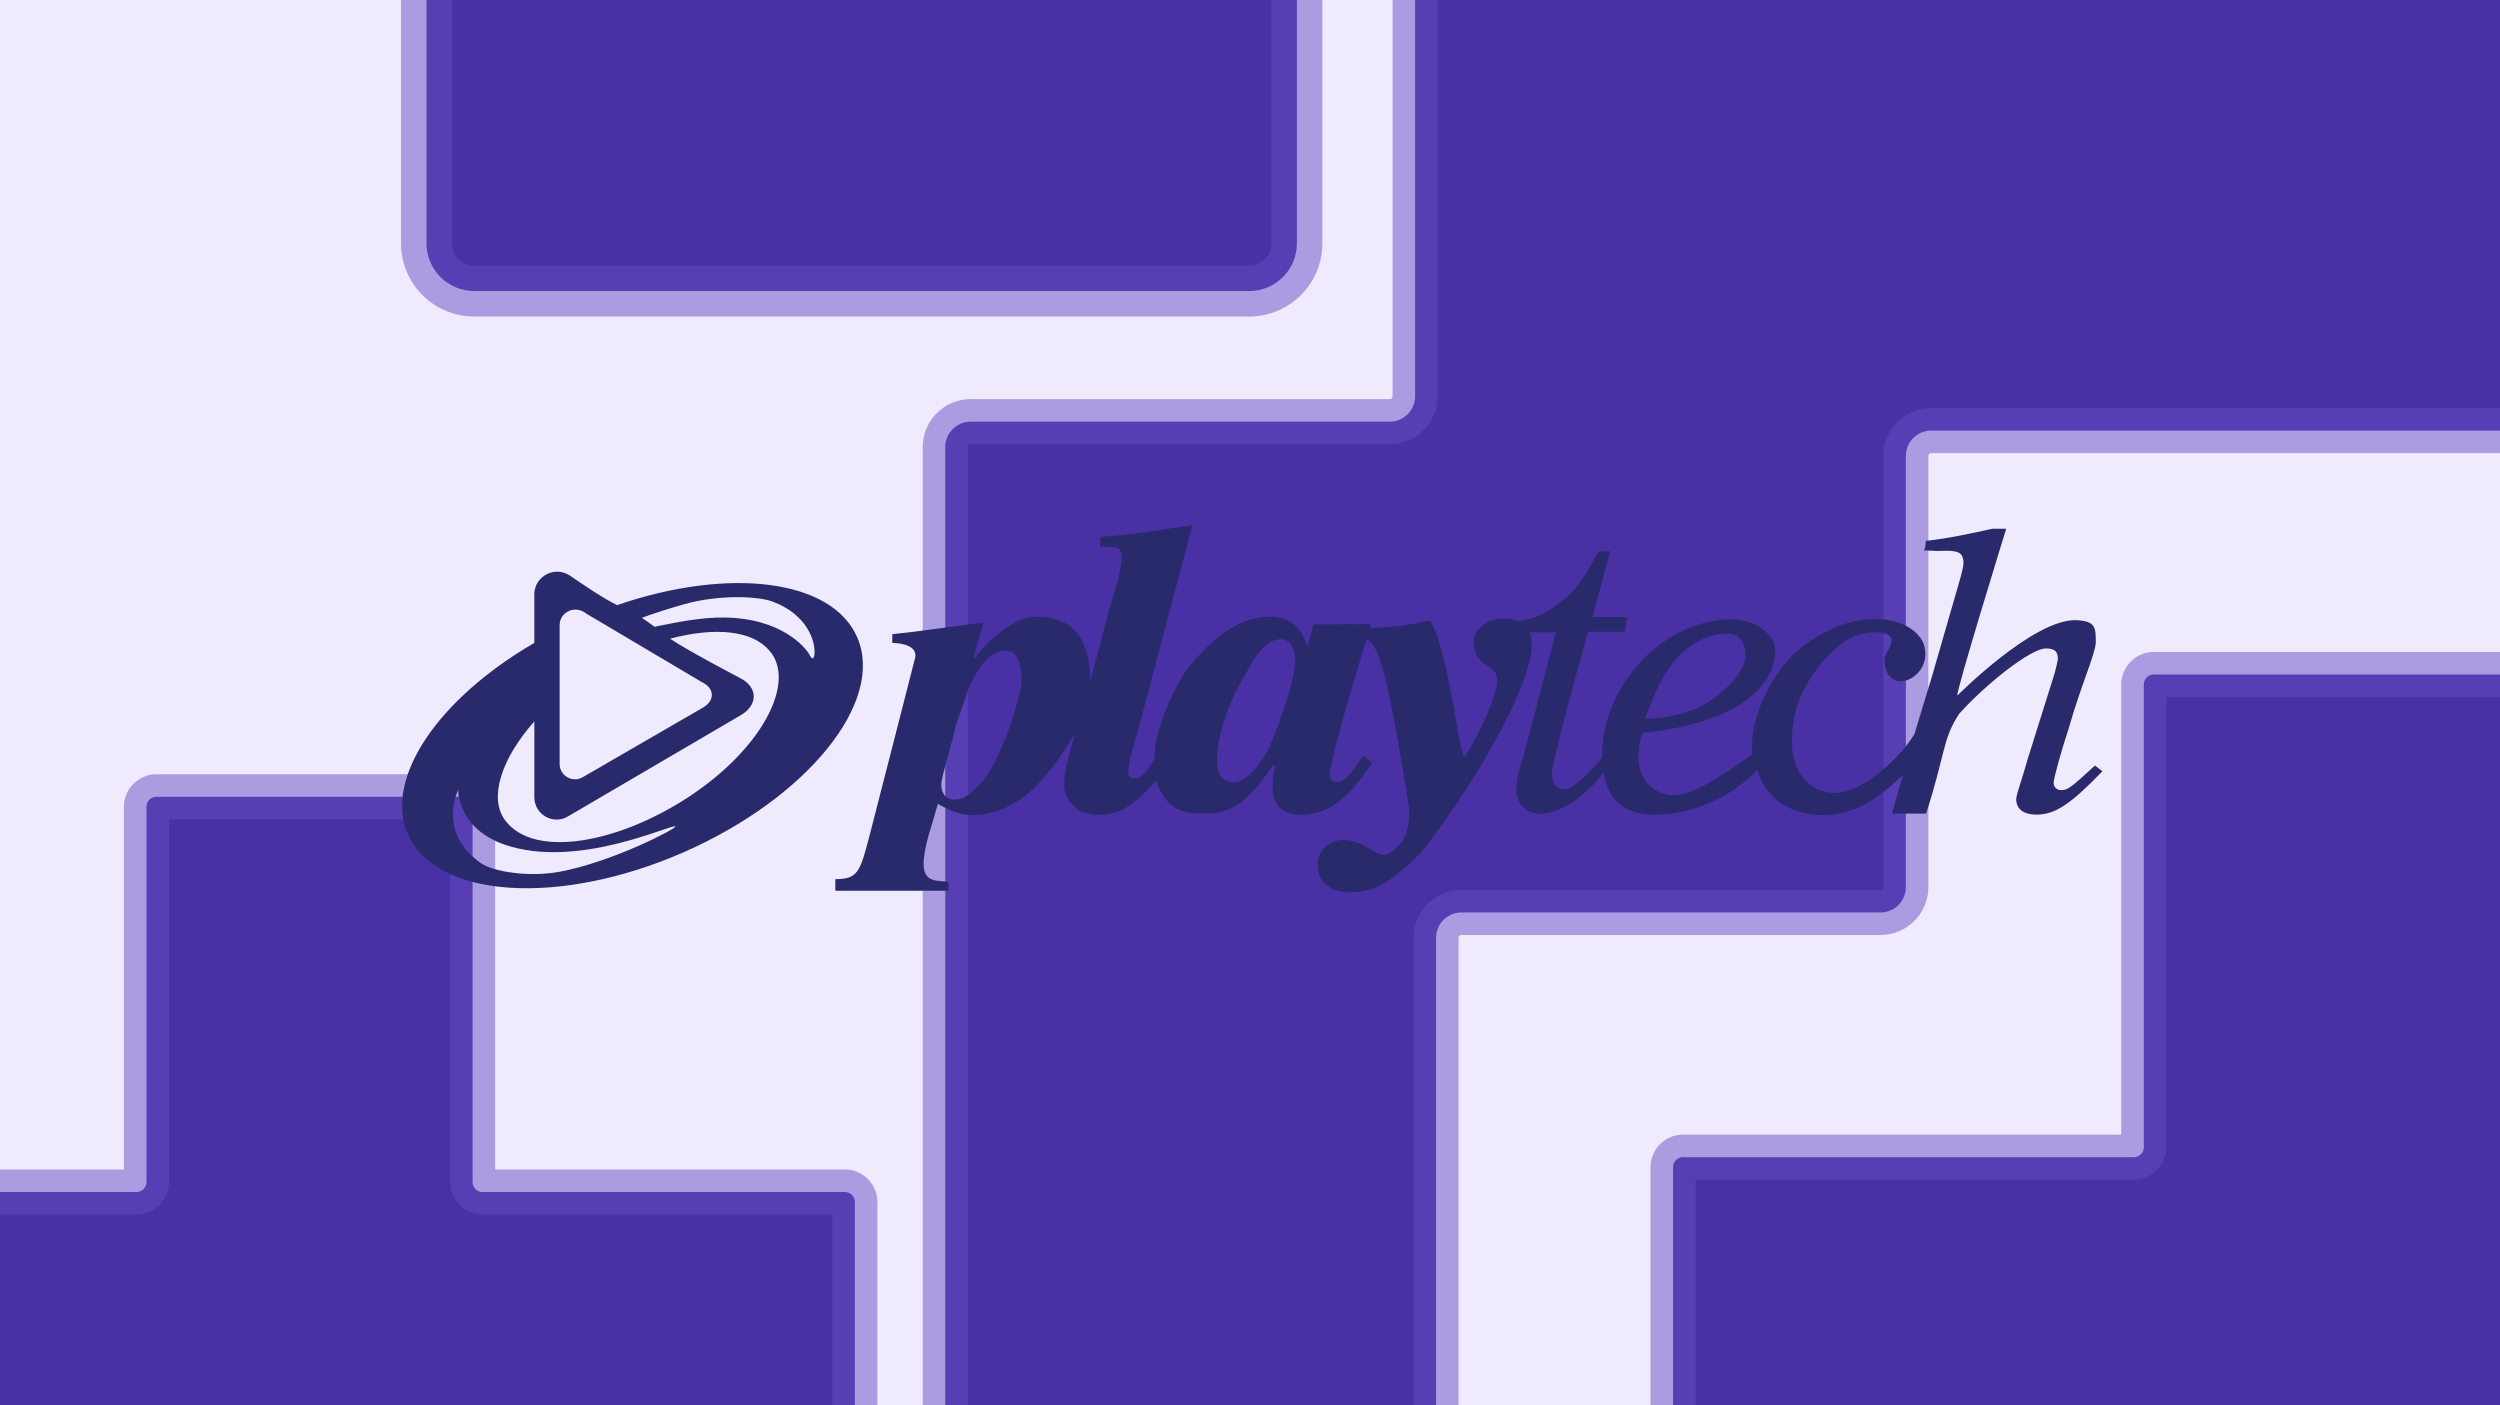 <svg width="555" height="312" fill="none" xmlns="http://www.w3.org/2000/svg"><rect width="100%" height="100%" fill="#808080" stroke="none"/><g clip-path="url(#a)"><g clip-path="url(#b)"><path d="M-3.793-13.818H595.56v337.137H-3.793V-13.818z" fill="#F0EAFE"/><g style="mix-blend-mode:screen"><path d="M287.91-123.549c0-5.847-4.74-10.587-10.587-10.587h-68.007c-5.847 0-10.587 4.74-10.587 10.587v85.843c0 5.847-4.74 10.587-10.587 10.587h-82.869c-5.847 0-10.587 4.74-10.587 10.587v70.555c0 5.847 4.74 10.587 10.587 10.587h172.05c5.847 0 10.587-4.74 10.587-10.587V-123.55z" fill="#4930A5"/><path d="M277.323-134.136v5.653h-68.007v-11.306h68.007v5.653zm-78.594 10.587h5.653v85.843h-11.305v-85.843h5.652zm-10.587 96.43v5.653h-82.869V-32.77h82.869v5.652zM94.686-16.532h5.653v70.555H89.034v-70.555h5.652zm10.587 81.142v-5.653h172.05v11.306h-172.05V64.61zM287.91 54.023h-5.653V-123.55h11.306V54.023h-5.653zM277.323 64.61v-5.653a4.934 4.934 0 004.934-4.934h11.306c0 8.969-7.271 16.24-16.24 16.24V64.61zM94.686 54.023h5.653a4.934 4.934 0 004.934 4.934v11.306c-8.969 0-16.24-7.271-16.24-16.24h5.653zm10.587-81.142v5.653a4.934 4.934 0 00-4.934 4.934H89.034c0-8.969 7.27-16.24 16.239-16.24v5.653zm93.456-10.587h5.653c0 8.97-7.271 16.24-16.24 16.24V-32.77a4.935 4.935 0 004.935-4.935h5.652zm10.587-96.43v5.653a4.934 4.934 0 00-4.934 4.934h-11.305c0-8.969 7.27-16.24 16.239-16.24v5.653zm68.007 0v-5.653c8.969 0 16.24 7.271 16.24 16.24h-11.306a4.934 4.934 0 00-4.934-4.934v-5.653z" fill="#664CC5" fill-opacity=".5"/></g><g style="mix-blend-mode:screen"><path d="M564.349 254.662a2.23 2.23 0 002.231 2.23h99.175a2.23 2.23 0 012.23 2.231v86.583a2.23 2.23 0 01-2.23 2.23H566.58a2.231 2.231 0 00-2.231 2.231v102.701a2.23 2.23 0 01-2.23 2.23h-83.961a2.23 2.23 0 01-2.23-2.23V350.167a2.231 2.231 0 00-2.231-2.231H373.649a2.23 2.23 0 01-2.23-2.23v-86.583c0-1.232.999-2.231 2.23-2.231h100.048a2.23 2.23 0 002.231-2.23V151.97a2.23 2.23 0 012.23-2.231h83.961a2.23 2.23 0 012.23 2.231v102.692z" fill="#4930A5"/><path d="M566.58 256.892v5h99.175v-10H566.58v5zm101.405 2.231h-5v86.583h10v-86.583h-5zm-2.23 88.813v-5H566.58v10h99.175v-5zm-101.406 2.231h-5v102.701h10V350.167h-5zm-2.23 104.931v-5h-83.961v10h83.961v-5zm-86.191-2.23h5V350.167h-10v102.701h5zm-2.231-104.932v-5H373.649v10h100.048v-5zm-102.278-2.23h5v-86.583h-10v86.583h5zm2.23-88.814v5h100.048v-10H373.649v5zm102.279-2.23h5V151.97h-10v102.692h5zm2.23-104.923v5h83.961v-10h-83.961v5zm86.191 2.231h-5v102.692h10V151.97h-5zm-2.23-2.231v5a2.77 2.77 0 01-2.77-2.769h10a7.23 7.23 0 00-7.23-7.231v5zm-86.191 2.231h5a2.77 2.77 0 01-2.77 2.769v-10a7.23 7.23 0 00-7.23 7.231h5zm-2.231 104.922v5a7.23 7.23 0 007.231-7.23h-10c0-1.53 1.239-2.77 2.769-2.77v5zm-102.278 2.231h5a2.77 2.77 0 01-2.77 2.769v-10a7.23 7.23 0 00-7.23 7.231h5zm2.23 88.813v-5a2.77 2.77 0 012.77 2.77h-10a7.23 7.23 0 007.23 7.23v-5zm102.279 2.231h5a7.232 7.232 0 00-7.231-7.231v10a2.77 2.77 0 01-2.769-2.769h5zm2.23 104.931v-5a2.77 2.77 0 012.77 2.77h-10a7.23 7.23 0 007.23 7.23v-5zm86.191-2.23h-5a2.77 2.77 0 012.77-2.77v10a7.23 7.23 0 007.23-7.23h-5zm2.231-104.932v-5a7.232 7.232 0 00-7.231 7.231h10a2.769 2.769 0 01-2.769 2.769v-5zm101.405-2.23h-5a2.77 2.77 0 012.77-2.77v10a7.23 7.23 0 007.23-7.23h-5zm-2.23-88.814v5a2.77 2.77 0 01-2.77-2.769h10a7.23 7.23 0 00-7.23-7.231v5zm-99.175 0v-5c1.53 0 2.769 1.24 2.769 2.77h-10a7.23 7.23 0 007.231 7.23v-5z" fill="#664CC5" fill-opacity=".5"/></g><g style="mix-blend-mode:screen"><path d="M104.917 262.399c0 1.231.999 2.23 2.231 2.23h80.398c1.232 0 2.231.999 2.231 2.231v70.087a2.231 2.231 0 01-2.231 2.231h-80.398a2.231 2.231 0 00-2.231 2.231v83.282a2.23 2.23 0 01-2.23 2.231H34.746a2.23 2.23 0 01-2.23-2.231v-83.282a2.23 2.23 0 00-2.231-2.231h-81.113a2.23 2.23 0 01-2.231-2.231V266.86a2.23 2.23 0 012.23-2.231h81.113a2.23 2.23 0 002.231-2.23v-83.281a2.23 2.23 0 012.23-2.231h67.942a2.23 2.23 0 012.23 2.231v83.281z" fill="#4930A5"/><path d="M107.148 264.629v5h80.398v-10h-80.398v5zm82.629 2.231h-5v70.087h10V266.86h-5zm-2.231 72.318v-5h-80.398v10h80.398v-5zm-82.629 2.231h-5v83.282h10v-83.282h-5zm-2.23 85.513v-5H34.746v10h67.941v-5zm-70.172-2.231h5v-83.282h-10v83.282h5zm-2.23-85.513v-5h-81.113v10h81.113v-5zm-83.344-2.231h5V266.86h-10v70.087h5zm2.23-72.318v5h81.113v-10h-81.112v5zm83.344-2.23h5v-83.281h-10v83.281h5zm2.23-85.512v5h67.942v-10H34.746v5zm70.172 2.231h-5v83.281h10v-83.281h-5zm-2.23-2.231v5a2.77 2.77 0 01-2.77-2.769h10a7.23 7.23 0 00-7.23-7.231v5zm-70.172 2.231h5a2.77 2.77 0 01-2.77 2.769v-10a7.23 7.23 0 00-7.23 7.231h5zm-2.23 85.511v5a7.23 7.23 0 007.23-7.23h-10a2.77 2.77 0 012.77-2.77v5zm-83.344 2.231h5a2.77 2.77 0 01-2.77 2.769v-10a7.23 7.23 0 00-7.23 7.231h5zm2.23 72.318v-5a2.77 2.77 0 012.77 2.769h-10a7.23 7.23 0 007.23 7.231v-5zm83.344 2.231h5a7.23 7.23 0 00-7.23-7.231v10a2.77 2.77 0 01-2.77-2.769h5zm2.23 85.513v-5a2.77 2.77 0 012.77 2.769h-10a7.23 7.23 0 007.23 7.231v-5zm70.172-2.231h-5a2.77 2.77 0 012.77-2.769v10a7.23 7.23 0 007.23-7.231h-5zm2.231-85.513v-5a7.23 7.23 0 00-7.23 7.231H109.916a2.769 2.769 0 01-2.769 2.769v-5zm82.629-2.231h-5a2.77 2.77 0 012.769-2.769v10a7.23 7.23 0 007.231-7.231h-5zm-2.231-72.318v5a2.77 2.77 0 01-2.769-2.769h10a7.23 7.23 0 00-7.231-7.231v5zm-80.398 0v-5c1.53 0 2.769 1.24 2.769 2.77h-10a7.23 7.23 0 007.231 7.23v-5z" fill="#664CC5" fill-opacity=".5"/></g><g style="mix-blend-mode:screen"><path d="M622.888 202.567a5.646 5.646 0 01-5.646-5.646v-95.684a5.647 5.647 0 00-5.647-5.647h-182.85a5.646 5.646 0 00-5.646 5.647v95.684a5.646 5.646 0 01-5.646 5.646h-93.005a5.646 5.646 0 00-5.646 5.646v187.464a5.646 5.646 0 005.646 5.647h93.005a5.646 5.646 0 015.646 5.646v96.351a5.646 5.646 0 005.646 5.647h182.85a5.647 5.647 0 005.647-5.647V406.97a5.646 5.646 0 015.646-5.646h92.16a5.647 5.647 0 005.647-5.647V208.213a5.646 5.646 0 00-5.647-5.646h-92.16zm206.758 302.062a5.646 5.646 0 01-5.646 5.646h-92.16a5.646 5.646 0 00-5.646 5.647v96.351a5.646 5.646 0 01-5.647 5.646H319.794a5.646 5.646 0 01-5.647-5.646v-96.351a5.646 5.646 0 00-5.646-5.647h-93.005a5.646 5.646 0 01-5.646-5.646V99.262a5.646 5.646 0 015.646-5.647h93.005a5.646 5.646 0 005.646-5.646V-7.715a5.647 5.647 0 015.647-5.646h400.753a5.647 5.647 0 015.647 5.646v95.684a5.646 5.646 0 005.646 5.646H824a5.646 5.646 0 015.646 5.647v405.367z" fill="#4930A5"/><path d="M622.888 202.567a5.646 5.646 0 01-5.646-5.646v-95.684a5.647 5.647 0 00-5.647-5.647h-182.85a5.646 5.646 0 00-5.646 5.647v95.684a5.646 5.646 0 01-5.646 5.646h-93.005a5.646 5.646 0 00-5.646 5.646v187.464a5.646 5.646 0 005.646 5.647h93.005a5.646 5.646 0 015.646 5.646v96.351a5.646 5.646 0 005.646 5.647h182.85a5.647 5.647 0 005.647-5.647V406.97a5.646 5.646 0 015.646-5.646h92.16a5.647 5.647 0 005.647-5.647V208.213a5.646 5.646 0 00-5.647-5.646h-92.16zm206.758 302.062a5.646 5.646 0 01-5.646 5.646h-92.16a5.646 5.646 0 00-5.646 5.647v96.351a5.646 5.646 0 01-5.647 5.646H319.794a5.646 5.646 0 01-5.647-5.646v-96.351a5.646 5.646 0 00-5.646-5.647h-93.005a5.646 5.646 0 01-5.646-5.646V99.262a5.646 5.646 0 015.646-5.647h93.005a5.646 5.646 0 005.646-5.646V-7.715a5.647 5.647 0 015.647-5.646h400.753a5.647 5.647 0 015.647 5.646v95.684a5.646 5.646 0 005.646 5.646H824a5.646 5.646 0 015.646 5.647v405.367z" stroke="#664CC5" stroke-opacity=".5" stroke-width="10"/></g></g><path d="M465.094 169.944c-5.793 5.338-6.144 5.456-7.666 5.456-.819 0-1.521-.704-1.521-1.643 0-.997 1.814-7.45 3.394-12.201 2.516-8.975 5.968-16.66 5.968-18.948 0-3.402-.117-4.751-4.388-4.927-9.421-.293-26.332 16.718-26.332 16.718-.527-.293 10.825-37.015 10.825-37.015h-3.043c-5.442 1.174-9.245 2.053-14.804 2.699 0 0 0 1.525-.41 2.112l2.984.117c1.697 0 4.682-.352 5.442 1.056.586 1.173.41 2.17-.351 4.986l-6.144 21.294-4.037 13.316c-3.804 6.218-12.113 13.081-17.614 13.081-5.91 0-9.596-4.869-9.596-11.498 0-8.153 3.628-14.899 9.421-20.296 2.984-2.757 5.383-3.696 8.777-3.872 2.399-.117 3.921.646 3.921 1.76 0 1.76-1.58 2.757-1.58 4.4 0 1.759.76 4.692 3.686 4.692 2.634 0 6.32-3.109 5.208-7.684-.76-3.109-4.681-6.101-10.825-6.101-6.32 0-10.943 2.347-16.034 5.925-5.91 4.399-11.059 13.902-11.41 21.176-.059 1.174.058 2.875.058 2.875-7.49 5.396-13.166 8.916-17.028 9.092-4.622.176-8.25-3.226-8.25-8.271 0-1.349 0-3.754 1.053-5.573 20.949-2.112 29.316-10.383 29.316-18.185 0-3.812-4.798-7.273-10.65-6.98-15.506.762-27.795 15.78-27.795 29.917v.821c-5.09 5.749-6.963 6.981-8.66 6.981-.936 0-3.043-.939-2.341-4.635 1.522-7.801 7.9-30.327 7.9-30.327h8.134l.526-3.285h-7.724l3.979-14.607-2.691.059s-3.921 8.447-8.31 11.087c-4.271 3.93-7.841 3.989-8.367 4.224-1.171.586-1.58-.411-4.448-.411-4.154 0-6.495 2.933-6.495 5.221 0 2.287.702 3.754 3.16 5.396 1.99 1.35 2.048 1.995 2.048 3.168 0 4.282-6.261 15.838-7.197 16.836-.527.586-1.639-6.336-1.639-6.336-1.989-11.438-3.628-19.71-6.085-23.874-5.384 1.114-5.852 1.231-13.108 1.759l-.293-.938-12.522.058-1.287 4.869h-.117c-.937-4.282-3.921-6.57-8.368-6.57-6.671 0-12.581 4.752-17.672 10.97-3.101 3.754-7.841 13.844-7.841 20.531v.117c-1.346 2.171-2.75 4.341-4.272 4.341-1.053 0-1.521-.586-1.521-1.232 0-1.173.41-3.989 1.931-8.505l12.347-46.577c-8.836 1.349-12.757 2.053-20.481 2.64v2.288c1.112-.059 1.756-.059 2.282-.059 3.394 0 3.453 1.994-.526 14.665 0 0-3.979 15.721-3.979 14.841-.176-12.201-6.671-14.137-12.523-14.02-4.915.118-11.82 7.04-12.99 9.093-.117.176-.41-.059-.351-.235l2.165-7.567c-10.474 1.349-14.922 2.053-20.247 2.581v1.936c4.623.176 5.325 1.877 5.091 3.226-.175.821-10.24 39.948-10.24 39.948-2.048 7.802-2.575 9.268-7.49 9.268v2.581h25.103v-1.936c-3.511-.645-8.25 1.232-3.511-13.316l1.171-4.047c2.282 1.349 5.149 2.522 7.314 2.522 11.586-.058 17.964-9.737 23.231-18.302-1.346 4.165-3.043 10.442-2.341 12.964.761 2.933 3.16 5.28 7.373 5.28 5.267 0 8.075-2.405 12.874-7.626 2.34 6.511 5.734 7.391 11.118 7.332 6.612-.058 9.596-3.461 14.746-10.5.175-.293.643-.059.526.235-.409 1.76-.468 3.05-.526 3.93-.234 4.634 2.457 6.863 7.08 6.57 4.857-.352 9.246-2.698 14.98-11.497l-1.872-1.584c-2.575 3.519-4.331 6.159-6.262 5.807-.819-.117-1.17-.528-1.228-1.232-.293-3.167 8.133-30.445 8.133-30.445.176.118.41.294.644.47 2.867 1.818 5.149 14.372 8.66 35.959.351 2.053.761 8.388-4.388 11.204-2.517 1.349-4.916-3.051-10.182-3.051-2.926 0-5.559 2.464-5.618 5.104-.058 4.458 3.219 6.511 7.139 6.511 6.144 0 9.889-2.933 16.034-9.034 12.346-15.779 27.092-41.003 23.991-48.688h5.793l-6.788 25.87c-.819 2.933-1.989 6.1-2.048 8.74-.058 3.402 2.282 5.631 5.091 5.69 5.618.059 11.469-5.397 14.278-9.034 1.229 5.925 4.272 9.21 11.528 9.21 8.309 0 16.911-3.93 22.645-9.914 1.697 6.101 7.315 10.266 15.214 9.973 6.73-.235 11.703-3.696 17.087-8.858l-2.399 8.564h7.548c4.272-13.081 3.628-16.601 7.373-22.173 5.969-6.629 15.858-14.489 19.252-14.489 2.165 0 2.633.938 2.633 2.287 0 .352-.292 1.525-.643 2.992l-5.969 19.006c-1.229 4.458-2.633 8.095-2.633 9.21 0 2.346 1.931 3.402 4.447 3.402 4.096 0 7.431-2.112 14.687-9.62l-1.638-1.291zm-98.19-14.724c4.097-10.559 10.709-14.547 16.619-14.547 2.926 0 3.979 2.522 3.979 4.751 0 2.816-2.341 5.69-5.559 8.447-3.862 3.168-7.783 5.221-16.794 5.749l1.755-4.4zm-149.741 19.241c-1.756 1.701-2.985 3.05-5.267 3.05-2.282 0-2.926-1.818-2.926-3.461 0-1.407 2.048-7.86 3.394-13.609 2.282-6.101 2.399-7.919 4.682-11.497 2.282-3.579 4.271-4.517 6.319-4.517 2.458 0 3.453 3.226 3.453 6.57.058 2.522-4.272 18.185-9.655 23.464zm70.336-27.57c-.235 5.455-4.272 15.603-5.618 18.712-1.463 3.403-5.091 8.037-7.841 8.037-2.692 0-3.862-1.584-3.862-5.456 0-3.167 1.404-9.327 4.681-15.662 2.867-4.81 5.208-10.618 9.538-10.618 2.224.059 3.219 2.523 3.102 4.987zM190.304 141.494c-5.618-12.964-28.556-15.663-53.308-7.157-3.336-1.584-9.889-6.159-9.889-6.159-3.862-3.051-8.485-.117-8.485 3.695v10.853c-21.241 12.318-33.471 30.034-28.088 42.411 6.203 14.313 33.588 16.132 61.149 4.106 27.561-12.084 44.823-33.436 38.621-47.749zm-66.065-2.757c0-2.64 3.219-4.634 5.91-2.523l25.63 15.193c3.102 1.467 2.868 4.341.059 5.808l-26.449 15.31c-2.282 1.349-5.15-.293-5.15-2.933v-30.855zm0 54.789c-6.963 1.29-14.804-.059-17.437-1.878-9.89-6.863-5.091-16.307-5.091-16.307s-.176 8.506 10.24 12.143c16.384 5.69 37.509-4.811 37.977-3.989.175.469-13.986 7.86-25.689 10.031zm28.907-16.777c-15.975 10.559-34.7 13.902-41.019 5.338-3.687-4.986-.82-13.668 6.495-21.939v16.835c0 3.813 4.154 6.218 7.431 4.283l38.153-22.35c4.037-2.171 4.33-6.335-.117-8.506 0 0-11.353-5.925-15.332-8.623 9.773-2.581 18.725-2.112 22.588 3.344 4.915 6.98-2.224 21-18.199 31.618zm27.62-31.149c-.117.704-.586.704-.878.059-1.171-2.347-6.905-8.389-18.842-8.565-5.325-.117-11.118 1.115-15.741 2.053-.878-.645-1.814-1.349-2.809-1.994 2.224-.821 5.208-1.819 9.304-2.992 7.841-2.229 16.56-1.818 19.779-.586 7.665 2.874 9.655 8.975 9.187 12.025z" fill="#292A6C"/></g><defs><clipPath id="a"><path fill="#fff" d="M0 0H555V312H0z"/></clipPath><clipPath id="b"><path fill="#fff" d="M0 0H555V312H0z"/></clipPath></defs></svg>